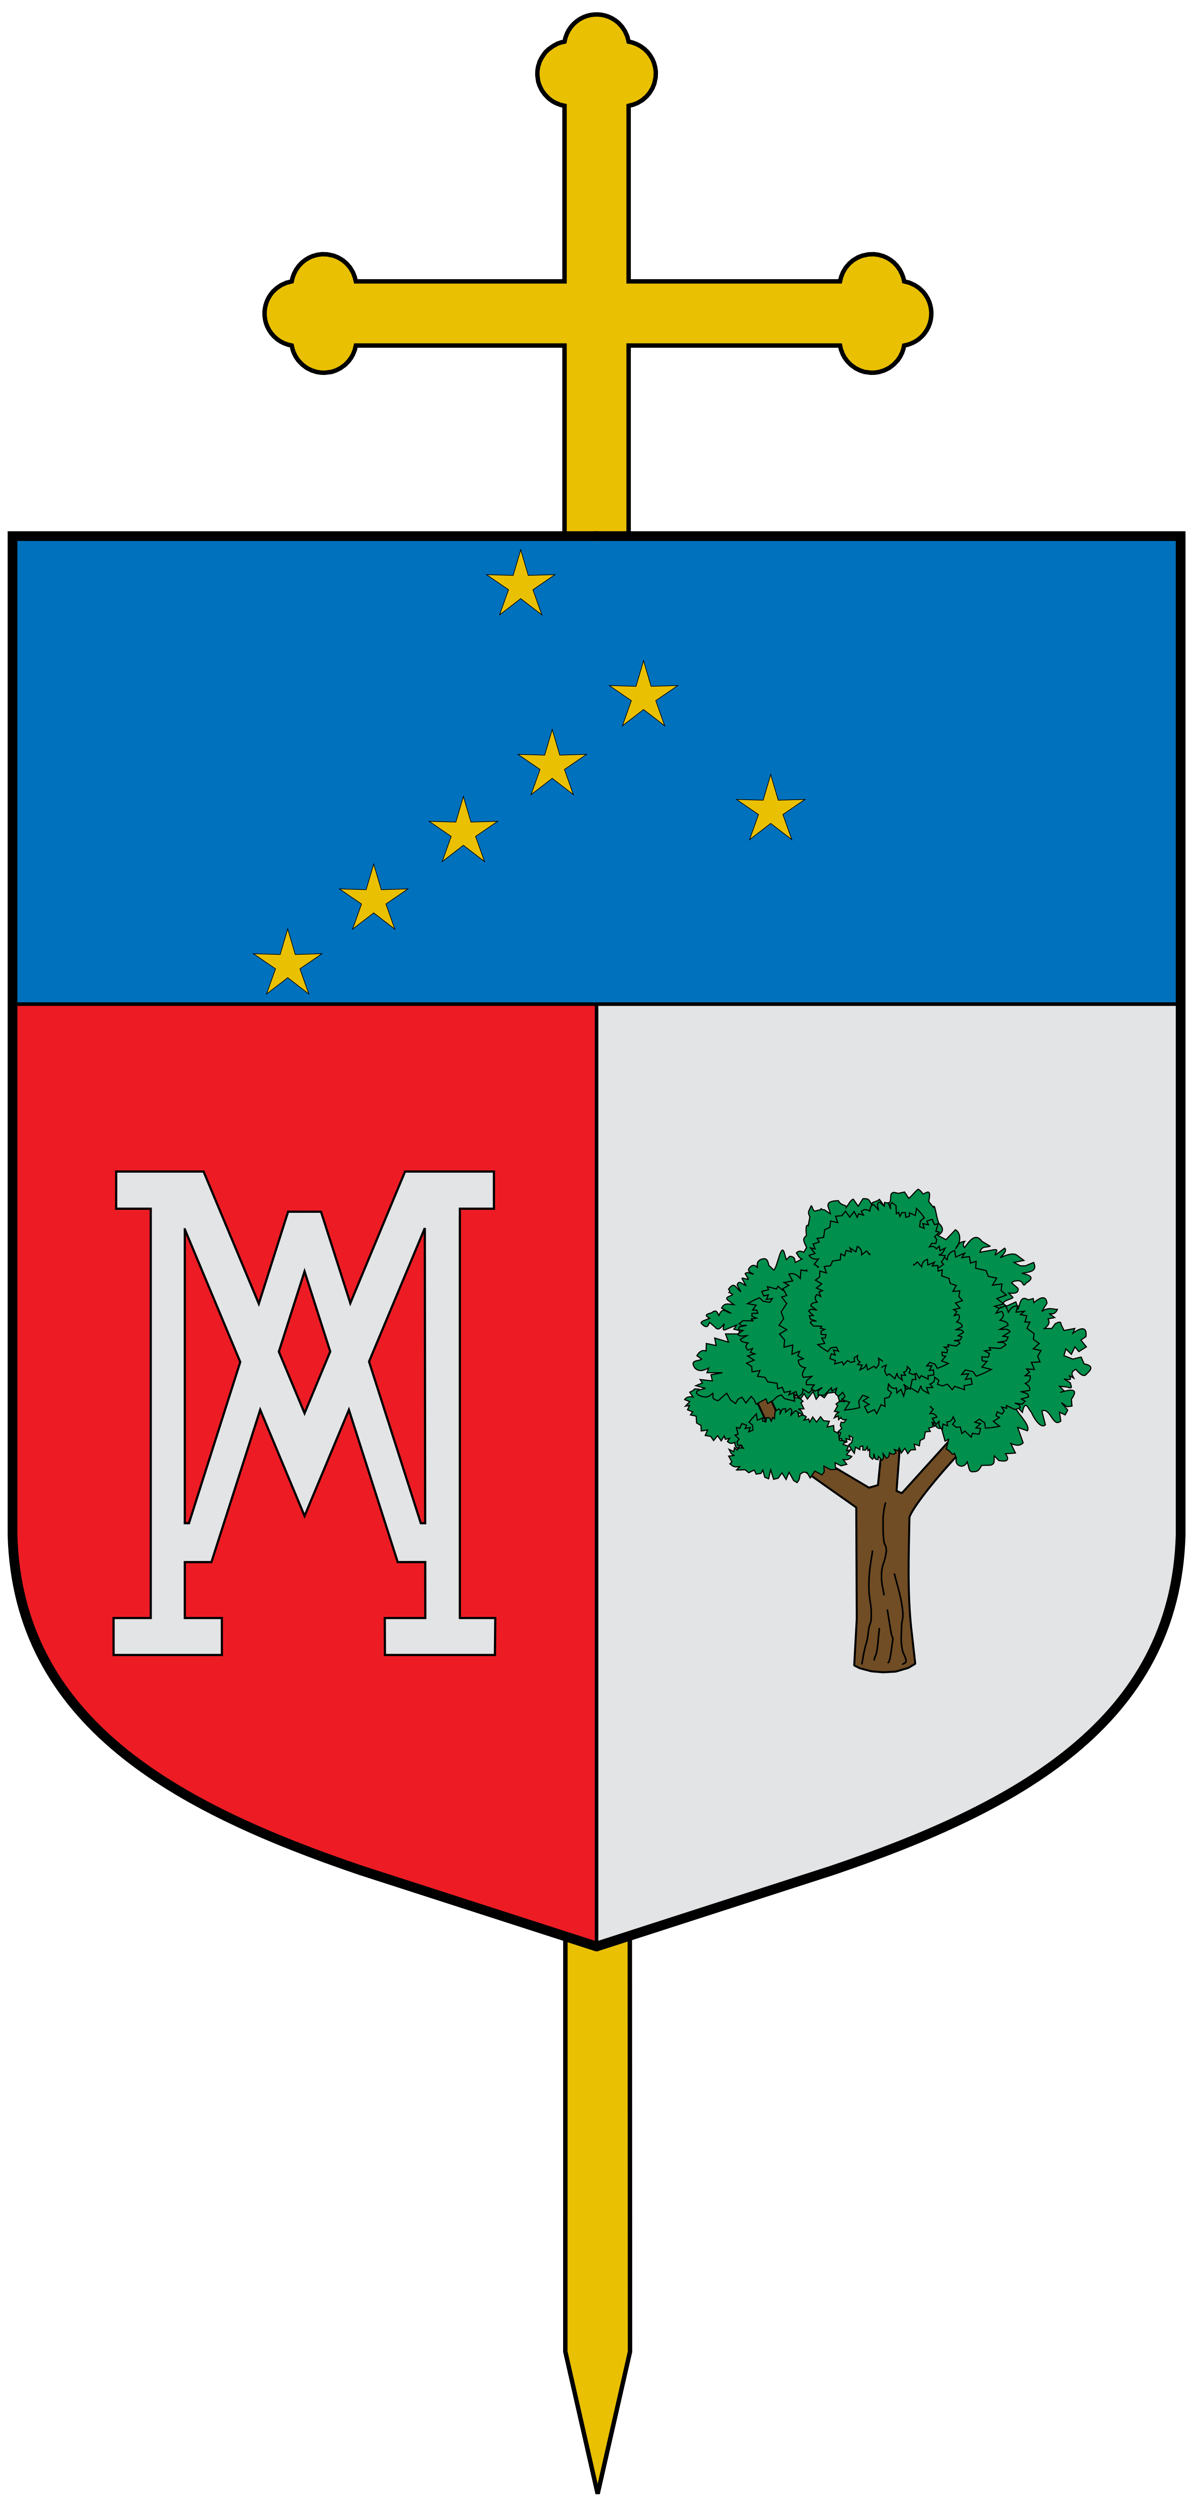 <?xml version="1.0" encoding="UTF-8" standalone="no"?>
<!-- Creator: CorelDRAW -->
<svg
   xmlns:dc="http://purl.org/dc/elements/1.1/"
   xmlns:cc="http://web.resource.org/cc/"
   xmlns:rdf="http://www.w3.org/1999/02/22-rdf-syntax-ns#"
   xmlns:svg="http://www.w3.org/2000/svg"
   xmlns="http://www.w3.org/2000/svg"
   xmlns:sodipodi="http://sodipodi.sourceforge.net/DTD/sodipodi-0.dtd"
   xmlns:inkscape="http://www.inkscape.org/namespaces/inkscape"
   xml:space="preserve"
   width="134.5mm"
   height="281.9mm"
   style="shape-rendering:geometricPrecision; text-rendering:geometricPrecision; image-rendering:optimizeQuality; fill-rule:evenodd; clip-rule:evenodd"
   viewBox="0 0 134.5 281.9"
   sodipodi:version="0.32"
   inkscape:version="0.45.1"
   sodipodi:docname="Escudo del Vicariato Apostolico de Mitu.svg"
   inkscape:output_extension="org.inkscape.output.svg.inkscape"
   version="1.0"
   id="svg2"
   sodipodi:docbase="C:\Documents and Settings\Administrador\Mis documentos\Mis imágenes"><sodipodi:namedview
   inkscape:window-height="721"
   inkscape:window-width="1024"
   inkscape:pageshadow="2"
   inkscape:pageopacity="0.0"
   guidetolerance="10.0"
   gridtolerance="10.0"
   objecttolerance="10.0"
   borderopacity="1.0"
   bordercolor="#666666"
   pagecolor="#ffffff"
   id="namedview75"
   inkscape:zoom="0.37843206"
   inkscape:cx="238.2874"
   inkscape:cy="499.42914"
   inkscape:window-x="-4"
   inkscape:window-y="-4"
   inkscape:current-layer="svg2" />
 <defs
   id="defs4">
  <style
   type="text/css"
   id="style6">
   
    .str8 {stroke:black;stroke-width:0.076}
    .str4 {stroke:black;stroke-width:0.13}
    .str6 {stroke:black;stroke-width:0.18}
    .str5 {stroke:black;stroke-width:0.226;stroke-linejoin:bevel}
    .str7 {stroke:black;stroke-width:0.25}
    .str2 {stroke:black;stroke-width:0.4}
    .str1 {stroke:black;stroke-width:0.5}
    .str0 {stroke:black;stroke-width:0.5;stroke-linecap:round;stroke-linejoin:bevel}
    .str3 {stroke:black;stroke-width:1.1;stroke-linecap:round}
    .fil5 {fill:none}
    .fil2 {fill:#0071BC}
    .fil6 {fill:#008F4C}
    .fil7 {fill:#704D25}
    .fil3 {fill:#E3E4E5}
    .fil1 {fill:#EAC102}
    .fil4 {fill:#ED1C24}
    .fil0 {fill:#EAC102;fill-rule:nonzero}
   
  </style>
 </defs>
 <g
   id="cruz">
  <g
   id="_38671864">
   <polygon
   id="rect12744"
   class="fil0 str0"
   points="63.811,107.981 63.788,265.175 67.436,281.209 71.089,265.177 71.014,107.982 " />
   <polygon
   id="_38672992"
   class="fil1 str1"
   points="63.698,31.73 63.698,11.93 63.23,11.821 62.688,11.607 62.315,11.399 61.92,11.104 61.465,10.632 61.148,10.194 60.894,9.688 60.727,9.193 60.628,8.431 60.645,7.961 60.718,7.51 60.892,6.951 61.075,6.581 61.364,6.133 61.559,5.876 61.89,5.563 62.39,5.203 62.891,4.926 63.301,4.783 63.698,4.696 63.792,4.279 63.968,3.802 64.154,3.436 64.427,3.031 64.742,2.681 65.064,2.401 65.45,2.138 65.844,1.934 66.228,1.791 66.591,1.7 67.037,1.638 67.482,1.631 67.849,1.667 68.264,1.753 68.649,1.879 69.012,2.044 69.397,2.278 69.755,2.552 70.153,2.976 70.499,3.483 70.776,4.086 70.931,4.696 71.34,4.787 71.775,4.946 72.239,5.182 72.697,5.511 73.081,5.883 73.367,6.255 73.601,6.647 73.789,7.079 73.928,7.586 73.999,8.098 73.975,8.742 73.827,9.429 73.622,9.938 73.309,10.456 72.948,10.884 72.475,11.29 71.941,11.608 71.41,11.814 70.931,11.93 70.931,31.73 94.786,31.73 94.902,31.252 95.108,30.721 95.425,30.187 95.832,29.714 96.259,29.352 96.778,29.04 97.287,28.835 97.974,28.687 98.618,28.663 99.129,28.734 99.636,28.873 100.068,29.061 100.461,29.295 100.833,29.581 101.205,29.965 101.534,30.423 101.77,30.887 101.929,31.322 102.019,31.73 102.63,31.886 103.232,32.162 103.739,32.509 104.163,32.907 104.438,33.265 104.672,33.65 104.837,34.013 104.963,34.398 105.049,34.813 105.085,35.18 105.078,35.625 105.017,36.071 104.925,36.434 104.782,36.817 104.578,37.212 104.315,37.598 104.035,37.92 103.685,38.234 103.28,38.507 102.914,38.694 102.437,38.869 102.019,38.964 101.933,39.361 101.79,39.771 101.576,40.202 101.296,40.621 100.84,41.103 100.326,41.492 99.764,41.77 99.206,41.944 98.754,42.017 98.285,42.034 97.523,41.935 97.027,41.767 96.522,41.514 96.011,41.144 95.612,40.742 95.317,40.347 95.109,39.974 94.895,39.431 94.786,38.964 70.931,38.964 70.931,86.016 63.698,86.016 63.698,38.964 40.151,38.964 40.042,39.431 39.828,39.974 39.62,40.347 39.325,40.742 38.926,41.144 38.415,41.514 37.91,41.767 37.414,41.935 36.652,42.034 36.183,42.017 35.731,41.944 35.172,41.77 34.611,41.492 34.098,41.103 33.641,40.621 33.361,40.202 33.147,39.771 33.004,39.361 32.917,38.964 32.5,38.869 32.023,38.694 31.657,38.507 31.252,38.234 30.902,37.92 30.622,37.598 30.359,37.212 30.155,36.817 30.012,36.434 29.921,36.071 29.859,35.625 29.852,35.18 29.888,34.813 29.974,34.398 30.1,34.013 30.265,33.65 30.499,33.265 30.773,32.907 31.197,32.509 31.705,32.162 32.307,31.886 32.917,31.73 33.008,31.322 33.167,30.887 33.403,30.423 33.732,29.965 34.104,29.581 34.477,29.295 34.869,29.061 35.3,28.873 35.807,28.734 36.319,28.663 36.963,28.687 37.65,28.835 38.159,29.04 38.678,29.352 39.105,29.714 39.511,30.187 39.829,30.721 40.035,31.252 40.151,31.73 " />
  </g>
 </g>
 <g
   id="fondo">
  <path
   class="fil2"
   d="M133.217 113.23l0 -52.777 -131.804 0c0,0 -0.059,24.98 -0.097,52.777l131.901 0z"
   id="path15" />
  <path
   class="fil3"
   d="M133.217 173.129l0 -59.899 -65.902 0 0 106.263 26.627 -8.591c20.873,-7.092 38.664,-16.708 39.275,-37.773z"
   id="path17" />
  <path
   class="fil4"
   d="M67.315 219.493l0 -106.263 -65.902 0 0 59.899c0.611,21.065 18.402,30.681 39.275,37.773l26.627 8.591z"
   id="path19" />
 </g>
 <g
   id="Contorno">
  <sodipodi:namedview
   id="base"
   pagecolor="#ffffff"
   bordercolor="#666666"
   borderopacity="1.0"
   inkscape:pageopacity="0.0"
   inkscape:pageshadow="2"
   inkscape:zoom="0.5551259"
   inkscape:cx="274.98434"
   inkscape:cy="993.46834"
   inkscape:document-units="px"
   inkscape:current-layer="g4388"
   showgrid="false"
   showguides="true"
   inkscape:guide-bbox="true"
   inkscape:window-width="1264"
   inkscape:window-height="750"
   inkscape:window-x="0"
   inkscape:window-y="14">
   <sodipodi:guide
   orientation="1,0"
   position="-2493.679,-189.995"
   id="guide8472" />
  </sodipodi:namedview>
  <g
   id="layer4"
   inkscape:groupmode="layer"
   inkscape:label="Borde 3 px">
  </g>
  <line
   class="fil5 str2"
   x1="1.315"
   y1="113.23"
   x2="133.217"
   y2="113.23"
   id="line26" />
  <line
   class="fil5 str2"
   x1="67.315"
   y1="219.493"
   x2="67.315"
   y2="113.23"
   id="line28" />
  <g
   id="_39957400">
   <path
   id="_38571368"
   class="fil5 str3"
   d="M67.315 219.493l26.627 -8.591c20.873,-7.092 38.664,-16.708 39.275,-37.773l0 -112.676 -65.902 0" />
   <path
   id="_38830760"
   class="fil5 str3"
   d="M67.315 219.493l-26.627 -8.591c-20.873,-7.092 -38.664,-16.708 -39.275,-37.773l0 -112.676 65.902 0" />
  </g>
 </g>
 <g
   id="elementos">
  <g
   id="g10097">
   <g
   id="g10099">
   </g>
  </g>
  <g
   id="g10097_0">
   <g
   id="g10099_1">
   </g>
  </g>
  <g
   id="_61688720">
   <path
   id="path45064"
   class="fil6 str4"
   d="M78.348 156.615l-0.09 0.154 -0.43 0.222 0.374 0.549c-0.425,-0.093 -0.75,-0.01 -0.953,0.283l0.578 0.229 -0.485 0.515 0.456 -0.075 -0.22 0.485 0.58 0.232 -0.251 0.34 0.642 0.146 0.054 0.769 0.49 0.279 0.027 0.621 0.715 -0.106 -0.259 0.613 0.618 0.105 0.323 0.468 0.461 -0.556 0.398 0.591 0.348 -0.551 0.106 0.37 0.496 -0.1 -0.249 0.344c0.244,0.261 0.528,0.272 0.838,0.099 0.011,0.313 0.047,0.601 0.334,0.673l0.508 -0.473c-0.037,0.258 -0.286,0.524 0.051,0.77l0.513 -0.373 -0.007 0.375 0.37 -0.031 0.283 -0.571 -0.093 0.42 0.186 0.222 0.406 -0.264 0.1 -0.795 0.203 0.159 0.158 -0.4 0.171 0.39 0.348 0.03 0.071 -0.458 0.357 0.133 -0.031 0.334 0.605 -0.205 0.071 0.706 0.506 -0.477 0.337 -0.385 -0.367 -0.343 -0.041 -0.56 0.475 -0.143 -0.179 0.464 0.566 -0.078 -0.182 0.358 0.511 0.214 0.265 -0.509 0.357 0.133 -0.164 -0.765 0.347 -0.072 -0.433 -0.465 0.228 -0.279 -0.058 -0.395 -0.396 -0.005 -0.212 -0.369c0.271,0.093 0.522,0.109 0.697,-0.146l0.272 0.28 0.093 -0.42 0.494 0.277c-0.132,-0.252 -0.103,-0.541 -0.574,-0.71l0.653 -0.02 -0.332 -0.678 0.234 -0.175 -0.227 -0.2c-0.228,-0.238 -0.546,-0.186 -0.842,-0.2l0.358 -0.346c-0.002,-0.001 -0.004,-0.001 -0.005,-0.002m-11.556 -0.65l0.578 0.04 -0.578 -0.04z"
   sodipodi:nodetypes="cccccccccccccccccccccccccccccccccccccccccccccccccccccccccccccccccccccccccccc" />
   <path
   id="path29588"
   class="fil7 str5"
   d="M102.918 184.456c-0.566,-4.481 -0.382,-8.927 -0.3,-13.377 0.718,-1.956 6.611,-8.537 7.763,-9.208l-1.208 -1.684 -7.415 8.194 -0.596 -0.259 0.798 -10.698 -1.793 -0.732 -1.103 10.781 -1.014 0.287 -8.902 -5.269 -2.722 -5.855 -1.631 0.075 3.396 7.343 8.427 5.938 0.056 12.569 -0.288 5.238 0.621 0.317 1.314 0.348 1.309 0.113 1.453 -0.084 1.415 -0.414 0.774 -0.467 -0.355 -3.157z" />
   <path
   id="path4587"
   class="fil6 str4"
   d="M83.716 157.563l-0.441 0.214 -0.271 0.499 -0.573 -0.407 -0.435 -0.768 -0.955 0.844c-0.906,-0.192 -0.478,-0.555 -0.617,-0.844 -0.338,0.351 -0.717,0.642 -1.58,0.23 -0.38,-0.256 -0.517,-0.512 0.767,-0.768l-1.098 -0.307 0.75 -0.307 -0.264 -0.384 1.382 0.153 -0.16 -0.691 1.302 -0.23 -1.757 0 0.204 -0.537c-0.533,0.271 -1.065,0.492 -1.571,0 -0.626,-0.961 0.427,-0.729 0.775,-0.998l-0.541 -0.384c0.267,-0.475 0.604,-0.684 1.036,-0.537l0.03 -0.844 1.101 0.23 -0.155 -0.844 1.556 0.46 -0.337 -0.921 1.479 0 0.106 -0.384 -0.642 -0.153 0.294 -0.46 -1.126 0.46c-0.584,0.314 -0.316,-0.258 -0.255,-0.614 -0.356,0.473 -0.708,0.83 -1.03,0.384l-0.628 -0.537c-0.132,0.287 -0.2,0.688 -0.688,0.345 -0.11,-0.162 -0.542,-0.275 0.019,-0.537l0.686 -0.268c-0.358,-0.205 -0.725,-0.409 0.207,-0.614 0.576,-0.482 0.65,0.007 0.822,0.307 0.472,-1.144 0.873,-0.283 1.305,-0.307l-0.998 -0.537c0.35,-0.699 0.902,-0.41 1.401,-0.384l-0.631 -0.46c-0.545,-0.413 0.277,-0.473 0.487,-0.691l-0.375 -0.226c-0.268,-0.014 0.287,0.126 -0.093,-0.37 0.651,-0.902 0.788,-0.198 1.389,0.297l-0.415 -0.777c0.183,-0.59 0.548,-0.111 0.962,0.045l-0.364 -0.676c-0.233,-0.335 0.421,0.056 0.665,-0.027l-0.362 -0.626c0.318,-0.273 0.645,0.075 0.954,0.061 -0.573,-0.246 -0.683,-0.399 -0.481,-0.698 0.322,-0.385 0.654,-0.38 0.948,0.004 0,0 -0.335,-0.784 0.502,-1.008 0.594,-0.159 0.655,0.323 0.75,0.718l0.571 0.536c0.415,-0.411 0.794,-3.063 1.157,-2.014l0.247 0.844 0.383 -0.384c0.644,0.032 0.548,0.4 0.623,0.691l0.753 -0.384c-0.344,-0.121 -0.444,-0.437 -0.622,-0.691 0.288,-0.314 0.561,-0.191 0.835,-0.077l0.317 -0.549c-0.555,-1.045 -0.278,-1.04 -0.02,-1.351 0,-0 -0.18,-1.411 0.196,-1.093l0.191 -0.981c-0.236,-0.576 -0.203,-0.489 0.102,-1.164 0.125,-0.39 0.18,0.507 0.483,0.488l0.587 -0.137c0.206,-0.307 -0.016,0.013 0.482,0.008l0.66 0.447c-0.06,-0.629 -0.964,-1.444 0.901,-1.487 0.271,0.601 0.957,0.44 0.891,0.752 0.205,-0.224 0.484,-0.858 0.797,-0.914l0.546 0.788 0.539 -0.84c0.884,-0.067 0.681,0.35 1.046,0.701 -0.151,-0.435 0.27,-0.197 0.814,-0.632l0.478 0.653 0.661 -0.313c0.196,-0.144 0.087,-0.789 0.186,-0.937 0.218,-0.326 0.524,-0.115 0.816,-0.081l0.692 -0.153 0.478 0.721c0.591,-0.51 0.429,-0.497 1.06,-1.037 0.335,0.153 0.518,0.585 0.595,0.541 0.563,-0.314 0.859,-0.459 0.597,0.85l0.527 0.657c0.179,-0.708 0.398,1.816 0.729,1.903 0.436,0.476 0.396,0.898 -0.211,1.265l0.902 0.473 1.064 -1.119c0.602,0.334 0.702,1.367 0.009,2.156 0.229,-0.349 0.333,-0.77 1.047,-0.844 -0.247,0.328 -0.177,0.526 -0.025,0.691 0.497,-0.623 1.181,-1.767 1.966,-0.691l0.905 0.537c-0.383,0.211 -0.907,-0.109 -1.134,0.691l1.302 -0.231c1.141,-0.254 0.297,0.357 0.443,0.537l1.044 -0.768c0.265,0.269 -0.072,0.663 -0.5,1.075 1.067,-0.494 1.658,-0.512 1.95,-0.23l0.72 0.537 -1.117 0.23 0.726 0.384 0.555 -0 0.938 -0.384c0.48,1.047 -0.513,1.08 -1.338,1.228 1.108,0.219 1.411,0.556 0.516,1.075 -0.607,0.787 -0.035,-0.596 -1.474,-0.153l-0.19 0.153 0.718 0.614c0.105,0.6 -0.45,0.583 -1.036,0.537l0.446 0.46c0.222,0.212 -1.852,0.442 -0.682,0.998l1.033 -0.46 0.25 0.768c0.248,-0.555 0.264,-1.575 1.145,-0.998l0.56 -0.153 0.076 0.46c1.048,-0.88 1.412,-0.58 1.477,0.077l-0.587 0.921c0.736,-0.514 1.208,-0.247 1.765,-0.231 -0.17,0.408 -0.46,0.602 -0.941,0.46l0.631 0.46 -0.745 0.153c0.271,0.444 0.008,0.775 -0.408,1.075l0.832 0 0.389 -0.537c0.841,-0.448 0.562,0.088 0.731,0.23l0.258 0.537 1.21 -0.23 -0.204 0.537c0.805,-0.62 1.635,-0.84 1.466,0.384l-0.568 0.384 0.62 0.768 -0.851 0.537 -0.443 -0.537 -0.4 0.844 -0.625 -0.614 -0.212 0.768 1.003 0.384 0.932 -0.231 0.342 0.768c0.774,0.153 1.066,0.456 0.332,1.075 -0.333,0.528 -0.799,0.082 -1.278,-0.46 -0.65,0.333 -0.402,0.666 -0.22,0.998l-0.544 -0.307c0.449,0.636 -0.079,0.495 -0.568,0.384l0.723 0.46c-0.006,0.235 0.441,0.773 -0.386,0.46l-0.829 -0.076 0.535 0.537 -0.468 0.153c1.104,-0.346 2.199,-0.543 1.267,0.768l0.065 0.768 -0.557 0.077 -0.631 -0.46 0.709 0.844 -0.296 0.537 -0.636 -0.307 0.149 0.998c-0.921,0.808 -1.111,-1.515 -2.127,-1.156 0.028,0.278 0.227,0.925 0.386,1.584 -0.399,0.414 -1.078,-0.308 -1.594,-1.428 -0.34,-0.357 -0.688,-1.545 -0.999,0.021l-0.596 -0.6c-0.683,0.093 1.622,1.927 1.162,2.68l-1.095 -0.38 0.614 1.735c-0.365,0.397 -0.862,0.296 -1.389,0.077l0.516 1.075 -1.113 0.077c0.517,0.763 0.136,0.937 -0.767,0.768l-0.507 -0.535c-0.07,0.41 0.158,0.903 -0.394,1.058l-1.029 0.027c-0.246,0.484 -0.493,0.756 -0.85,0.697 -0.638,0.173 -0.542,-0.485 -0.78,-1.087 -0.401,0.883 -1.502,0.415 -1.221,-0.448l-0.221 -0.516c-0.238,0.36 -0.44,-0.349 -0.918,-0.471l0.263 -1.112 -0.402 0.198 -0.422 -1.517c-0.194,0.36 -1.235,-0.356 -0.42,-1.099l-0.792 0.668 -0.178 -0.917c-1.191,0.793 -0.959,1.316 -1.505,0.156 -0.752,0.72 -1.226,0.292 -1.219,-0.169l-1.081 0.615 -0.449 -0.687 -0.458 0.557 -0.337 -0.539 -0.917 0.505c-0.68,-0.109 -0.176,-0.478 -0.145,-0.785l-1.022 0.919 -0.282 -1.094 -0.462 0.089 -0.455 0.259 -0.155 -0.145 0.165 -1.117 -0.714 0.85 -0.068 -1.089 -0.651 0.497 0.076 -0.723 -0.41 0.331 -0.308 -1.104 -1.049 0.134 -0.373 0.524 -0.5 -0.359 -0.411 0.523 -0.34 -0.864 -0.652 0.833 -0.365 -0.605 -0.386 0.577 -0.807 -0.573 0.116 0.841 -1.138 -0.283 -0.354 -0.418 -0.485 0.184 -0.417 0.415 -0.653 0.37 -0.179 -0.526 -1.117 0.6 -0.232 -0.518 -0.326 -0.356 -0.595 0.744 -0.444 -0.654z" />
   <path
   id="path4201"
   class="fil7 str6"
   d="M100.908 177.428c0.225,0.956 0.694,2.302 0.899,3.823 0.205,1.521 -0.067,1.161 -0.081,2.262 -0.014,1.102 -0.094,1.25 0.026,2.144 0.12,0.895 0.305,0.867 0.455,1.435 0.151,0.568 -0.385,0.432 -0.348,0.641m-0.951 -10.306l0 0 0 0z"
   sodipodi:nodetypes="csssss" />
   <path
   id="path4203"
   class="fil7 str6"
   d="M100.119 181.482c0.106,0.65 0.272,1.73 0.423,2.602 0.152,0.872 0.259,0.388 0.184,0.885 -0.074,0.498 -0.16,1.345 -0.298,1.99 -0.138,0.645 -0.19,0.442 -0.254,0.589m-0.056 -6.066l0 0 0 0z"
   sodipodi:nodetypes="cssss" />
   <path
   id="path4209"
   class="fil7 str6"
   d="M98.455 174.84c-0.103,0.922 -0.378,1.901 -0.414,3.687 -0.035,1.786 0.275,2.177 0.273,3.458 -0.003,1.28 -0.17,0.951 -0.283,1.664 -0.114,0.713 -0.046,0.565 -0.172,1.189 -0.126,0.624 -0.178,0.593 -0.332,1.306 -0.153,0.713 -0.211,1.159 -0.282,1.545m1.211 -12.85l0 0 0 0z"
   sodipodi:nodetypes="cssssss" />
   <path
   id="path4211"
   class="fil7 str6"
   d="M98.64 187.247c-0,-0.479 0.193,-0.333 0.33,-1.247 0.137,-0.914 0.091,-0.849 0.156,-1.455 0.065,-0.606 0.078,-0.728 0.104,-0.97m-0.59 3.673l0 0 0 0z"
   sodipodi:nodetypes="csss" />
   <path
   id="path4219"
   class="fil7 str6"
   d="M99.754 179.896c-0.071,-0.597 -0.326,-1.285 -0.286,-2.386 0.04,-1.101 0.318,-1.277 0.446,-2.019 0.128,-0.743 0.112,-0.505 0.064,-0.952 -0.047,-0.447 -0.169,-0.151 -0.253,-0.837 -0.083,-0.686 -0.078,-1.103 -0.082,-1.907 -0.003,-0.804 -0.004,-0.715 0.069,-1.309 0.073,-0.595 0.224,-1.069 0.224,-1.069m-0.182 10.48l0 0 0 0z"
   sodipodi:nodetypes="cssssssc" />
   <path
   id="path45072"
   class="fil6 str4"
   d="M112.89 147.328l0.009 0.159 0.58 -0.255 0.309 0.737c0.23,-0.469 0.575,-0.722 1.054,-0.712l-0.201 0.71 0.943 -0.105 -0.439 0.383 0.704 0.127 -0.199 0.714 0.568 -0.003 -0.341 0.714 0.8 0.585 -0.078 0.661 0.659 0.457 -0.675 0.608 0.873 0.178 -0.368 0.662 0.261 0.633 -0.969 0.053 0.336 0.789 -0.876 -0.051 0.323 0.358 -0.497 0.403 0.57 0.002c0.095,0.414 -0.114,0.692 -0.546,0.867 0.334,0.228 0.621,0.462 0.477,0.785l-0.916 0.156c0.312,0.144 0.798,0.091 0.804,0.583l-0.809 0.23 0.417 0.253 -0.323 0.332 -0.847 -0.127 0.532 0.202 0.098 0.331 -0.606 0.204 -0.949 -0.456 0.015 0.304 -0.561 -0.127 0.294 0.434 -0.238 0.352 -0.557 -0.249 -0.134 0.433 0.39 0.202 -0.698 0.434 0.717 0.558 -0.918 0.152 -0.684 0.054 -0.089 -0.587 -0.582 -0.428 -0.528 0.354 0.648 0.151 -0.528 0.485 0.535 0.075 -0.165 0.636 -0.764 -0.1 -0.134 0.433 -0.711 -0.687 -0.35 0.28 -0.172 -0.735 -0.483 0.023 -0.388 -0.329 0.303 -0.381 -0.238 -0.458c-0.11,0.322 -0.288,0.573 -0.704,0.563l0.093 0.454 -0.532 -0.202 -0.083 0.663c-0.172,-0.301 -0.513,-0.474 -0.33,-1.039l-0.532 0.608 -0.483 -0.787 -0.374 0.102 -0.042 -0.355c-0.083,-0.382 0.223,-0.649 0.439,-0.941l-0.66 0.101c0,-0.002 0.002,-0.004 0.003,-0.006m8.546 -11.601l0 0 0 0z"
   sodipodi:nodetypes="cccccccccccccccccccccccccccccccccccccccccccccccccccccccccccccccccccccccccccc" />
   <polygon
   id="path45070"
   class="fil6 str4"
   points="91.652,162.377 91.652,162.377 "
   sodipodi:nodetypes="cccccccccccccccccccccccccccccccccccccccccccccccccccccccccccccccccccccccccccc" />
   <path
   id="path45070_2"
   class="fil5 str4"
   d="M91.751 156.816l-0.096 -0.113 -0.385 0.371 -0.689 -0.434c0.051,0.414 -0.122,0.708 -0.563,0.855l-0.211 -0.578 -0.265 0.126 -0.533 0.253 0.187 -0.419 -0.71 0.135 -0.215 -0.581 -0.514 0.185 -0.085 -0.626 -1.05 -0.166 -0.295 -0.503 -0.852 -0.119 0.276 -0.658 -0.892 0.152 -0.033 -0.598 -0.587 -0.374 0.851 -0.351 -0.742 -0.463 0.823 -0.245 -0.491 -0.155 0.228 -0.452 -0.519 0.183c-0.315,-0.269 -0.279,-0.538 0.016,-0.804 -0.429,-0.058 -0.82,-0.134 -0.867,-0.415l0.745 -0.408c-0.363,-0.004 -0.775,0.191 -1.053,-0.163l0.607 -0.427 -0.518 -0.049 0.11 -0.344 0.839 -0.181 -0.596 0.025 -0.272 -0.208 0.437 -0.343 1.114 0.024 -0.182 -0.215 0.58 -0.089 -0.507 -0.219 0.021 -0.332 0.644 0.001 -0.118 -0.356 -0.466 -0.021 0.393 -0.538 -0.96 -0.173 0.75 -0.406 0.591 -0.259 0.406 0.397 0.765 0.123 0.284 -0.426 -0.673 0.099 0.211 -0.521 -0.527 0.118 -0.202 -0.513 0.749 -0.173 -0.118 -0.356 1.026 0.269 0.162 -0.316 0.563 0.477 0.426 -0.173 0.534 0.114 -0.065 0.373 0.47 0.255c-0.079,-0.269 -0.056,-0.508 0.328,-0.634l-0.336 -0.298 0.596 -0.025 -0.292 -0.506c0.323,0.162 0.728,0.178 0.875,0.646l0.147 -0.612 0.875 0.414 0.284 -0.194 0.235 0.243c0.287,0.25 0.157,0.541 0.122,0.823l0.543 -0.285c0.001,0.002 0,0.003 0.001,0.005"
   sodipodi:nodetypes="cccccccccccccccccccccccccccccccccccccccccccccccccccccccccccccccccccccccccccc" />
   <path
   id="path45072_3"
   class="fil6 str4"
   d="M105.554 141.77l0.086 0.146 0.532 -0.445 0.699 0.58c0.037,-0.52 0.305,-0.879 0.85,-1.04l0.111 0.735 1.012 -0.433 -0.313 0.514 0.854 -0.132 0.116 0.738 0.639 -0.205 -0.045 0.788 1.179 0.262 0.226 0.646 0.96 0.193 -0.472 0.808 1.069 -0.144 -0.1 0.75 0.594 0.499 -1.067 0.395 0.754 0.618 -1.011 0.263 0.534 0.22 -0.368 0.553 0.643 -0.202c0.303,0.353 0.2,0.688 -0.203,1.005 0.484,0.095 0.92,0.211 0.91,0.565l-0.958 0.471c0.419,0.024 0.943,-0.199 1.183,0.259l-0.802 0.503 0.59 0.089 -0.206 0.425 -1.014 0.182 0.696 -0 0.267 0.274 -0.586 0.406 -1.286 -0.089 0.162 0.279 -0.693 0.081 0.537 0.301 -0.101 0.414 -0.746 -0.035 0.055 0.452 0.535 0.05 -0.58 0.653 1.073 0.266 -0.962 0.468 -0.745 0.294 -0.379 -0.517 -0.859 -0.194 -0.427 0.518 0.802 -0.089 -0.364 0.642 0.638 -0.12 0.116 0.653 -0.909 0.178 0.055 0.452 -1.127 -0.39 -0.261 0.387 -0.542 -0.626 -0.534 0.194 -0.593 -0.17 0.161 -0.464 -0.486 -0.344c0.029,0.341 -0.052,0.638 -0.526,0.777l0.321 0.391 -0.696 0 0.222 0.649c-0.337,-0.22 -0.803,-0.261 -0.865,-0.855l-0.311 0.758 -0.919 -0.564 -0.373 0.228 -0.216 -0.317c-0.276,-0.328 -0.057,-0.686 0.048,-1.036l-0.695 0.329c-0.001,-0.002 0,-0.004 -0,-0.007m4.117 -13.887l0 0 0 0z"
   sodipodi:nodetypes="cccccccccccccccccccccccccccccccccccccccccccccccccccccccccccccccccccccccccccc" />
   <polygon
   id="path45059"
   class="fil6 str4"
   points="114.887,166.673 114.887,166.673 "
   sodipodi:nodetypes="cccccccccccccccccccccccccccccccccccccccccccccccccccccccccccccccccccccccccccc" />
   <path
   id="path45064_4"
   class="fil6 str4"
   d="M105.07 158.565l-0.099 0.069 0.341 0.271 -0.377 0.493c0.371,-0.038 0.638,0.083 0.779,0.395l-0.516 0.153 0.356 0.565 -0.38 -0.13 0.135 0.504 -0.518 0.156 0.176 0.365 -0.561 0.064 -0.129 0.747 -0.447 0.213 -0.091 0.606 -0.596 -0.193 0.153 0.633 -0.537 0.027 -0.325 0.419 -0.331 -0.603 -0.402 0.53 -0.236 -0.584 -0.13 0.35 -0.41 -0.159 0.174 0.368c-0.236,0.226 -0.478,0.202 -0.723,-0.006 -0.044,0.306 -0.105,0.584 -0.356,0.619l-0.381 -0.527c0.003,0.258 0.186,0.55 -0.127,0.75l-0.395 -0.429 -0.035 0.369 -0.312 -0.076 -0.178 -0.596 0.034 0.423 -0.182 0.195 -0.316 -0.309 0.001 -0.792 -0.19 0.131 -0.091 -0.412 -0.188 0.362 -0.299 -0.013 -0.011 -0.458 -0.318 0.086 -0.01 0.331 -0.491 -0.276 -0.137 0.684 -0.379 -0.53 -0.244 -0.419 0.349 -0.291 0.096 -0.545 -0.388 -0.199 0.102 0.477 -0.473 -0.147 0.116 0.374 -0.458 0.147 -0.17 -0.532 -0.318 0.086 0.222 -0.731 -0.287 -0.114 0.418 -0.403 -0.163 -0.302 0.092 -0.381 0.337 0.043 0.22 -0.336c-0.24,0.058 -0.455,0.043 -0.576,-0.229l-0.262 0.241 -0.034 -0.423 -0.45 0.211c0.14,-0.23 0.146,-0.519 0.564,-0.626l-0.553 -0.101 0.356 -0.624 -0.18 -0.201 0.214 -0.169c0.219,-0.206 0.484,-0.115 0.737,-0.092l-0.267 -0.384c0.002,-0.001 0.003,-0 0.005,-0.001m10.05 0.882l0 0 0 0z"
   sodipodi:nodetypes="cccccccccccccccccccccccccccccccccccccccccccccccccccccccccccccccccccccccccccc" />
   <path
   id="path45066"
   class="fil6 str4"
   d="M91.002 143.132l0.041 0.191 -0.663 -0.115 -0.082 0.968c-0.378,-0.479 -0.804,-0.666 -1.284,-0.501l0.424 0.771 -0.982 0.178 0.562 0.31 -0.67 0.374 0.423 0.777 -0.573 0.178 0.566 0.731 -0.623 0.944 0.285 0.753 -0.522 0.749 0.87 0.5 -0.824 0.489 0.577 0.662 -0.065 0.828 0.993 -0.247 -0.092 1.036 0.866 -0.34 -0.213 0.525 0.626 0.316 -0.574 0.184c0.034,0.518 0.331,0.778 0.821,0.846 -0.265,0.375 -0.482,0.743 -0.235,1.077l0.971 -0.109c-0.269,0.269 -0.776,0.362 -0.628,0.943l0.887 0.012 -0.341 0.432 0.429 0.287 0.813 -0.42 -0.473 0.409 0.004 0.421 0.674 0.046 0.814 -0.84 0.079 0.363 0.526 -0.328 -0.161 0.605 0.35 0.339 0.483 -0.472 0.27 0.467 -0.33 0.363 0.838 0.287 -0.548 0.886 0.972 -0.115 0.706 -0.155 -0.094 -0.72 0.452 -0.69 0.642 0.248 -0.606 0.386 0.683 0.403 -0.515 0.259 0.365 0.696 0.739 -0.362 0.27 0.467 0.501 -1.036 0.44 0.218 -0.057 -0.92 0.494 -0.127 0.288 -0.512 -0.424 -0.352 0.097 -0.616c0.211,0.344 0.469,0.583 0.885,0.438l0.047 0.564 0.473 -0.409 0.29 0.754c0.08,-0.409 0.368,-0.722 0.008,-1.329l0.726 0.546 0.241 -1.082 0.409 0 -0.068 -0.432c-0.035,-0.477 -0.427,-0.693 -0.736,-0.968l0.696 -0.092c-0.001,-0.003 -0.003,-0.004 -0.004,-0.007m-12.229 -10.93l0 0 0 0z"
   sodipodi:nodetypes="cccccccccccccccccccccccccccccccccccccccccccccccccccccccccccccccccccccccccccc" />
   <path
   id="path45068"
   class="fil6 str4"
   d="M92.214 142.943l0.128 -0.086 -0.468 -0.293 0.472 -0.593c-0.49,0.067 -0.852,-0.057 -1.057,-0.41l0.676 -0.209 -0.505 -0.632 0.512 0.128 -0.208 -0.575 0.678 -0.213 -0.255 -0.411 0.742 -0.109 0.128 -0.873 0.581 -0.274 0.085 -0.707 0.803 0.187 -0.24 -0.724 0.711 -0.064 0.407 -0.505 0.475 0.677 0.503 -0.638 0.346 0.661 0.152 -0.413 0.554 0.159 -0.252 -0.415c0.3,-0.276 0.623,-0.263 0.959,-0.037 0.04,-0.356 0.106,-0.682 0.437,-0.738l0.536 0.587c-0.019,-0.298 -0.279,-0.625 0.124,-0.875l0.55 0.473 0.024 -0.429 0.418 0.069 0.271 0.678 -0.069 -0.488 0.23 -0.236 0.438 0.338 0.045 0.917 0.244 -0.163 0.145 0.471 0.228 -0.43 0.397 -0.003 0.041 0.529 0.417 -0.119 -0.006 -0.384 0.668 0.29 0.142 -0.8 0.533 0.591 0.348 0.47 -0.446 0.358 -0.096 0.636 0.527 0.207 -0.163 -0.546 0.636 0.141 -0.175 -0.426 0.599 -0.198 0.257 0.605 0.417 -0.119 -0.252 0.86 0.387 0.114 -0.532 0.492 0.234 0.339 -0.1 0.446 -0.45 -0.03 -0.273 0.402c0.315,-0.081 0.602,-0.077 0.778,0.23l0.334 -0.295 0.069 0.488 0.585 -0.271c-0.172,0.275 -0.164,0.609 -0.713,0.759l0.74 0.083 -0.436 0.745 0.25 0.221 -0.275 0.208c-0.279,0.252 -0.635,0.162 -0.973,0.151l0.377 0.429c-0.002,0.001 -0.004,0.001 -0.006,0.001m-13.389 -0.409l0 0 0 0z"
   sodipodi:nodetypes="cccccccccccccccccccccccccccccccccccccccccccccccccccccccccccccccccccccccccccc" />
   <path
   id="path45074"
   class="fil6 str4"
   d="M103.063 142.527l0.055 0.13 0.401 -0.348 0.474 0.539c0.05,-0.443 0.258,-0.734 0.655,-0.839l0.046 0.636 0.745 -0.309 -0.247 0.421 0.617 -0.061 0.049 0.639 0.467 -0.136 -0.068 0.672 0.832 0.297 0.133 0.567 0.679 0.224 -0.374 0.663 0.772 -0.058 -0.105 0.636 0.403 0.464 -0.782 0.273 0.512 0.575 -0.736 0.164 0.372 0.221 -0.289 0.452 0.47 -0.133c0.201,0.321 0.112,0.601 -0.191,0.848 0.343,0.111 0.649,0.237 0.626,0.539l-0.707 0.345c0.299,0.046 0.684,-0.113 0.836,0.294l-0.597 0.381 0.418 0.112 -0.167 0.351 -0.735 0.094 0.499 0.043 0.179 0.251 -0.438 0.312 -0.917 -0.155 0.103 0.248 -0.5 0.027 0.371 0.291 -0.091 0.348 -0.533 -0.076 0.019 0.391 0.381 0.076 -0.445 0.524 0.757 0.294 -0.71 0.342 -0.547 0.206 -0.248 -0.466 -0.606 -0.218 -0.329 0.418 0.579 -0.027 -0.29 0.527 0.463 -0.064 0.054 0.566 -0.659 0.097 0.019 0.391 -0.79 -0.403 -0.204 0.315 -0.36 -0.57 -0.391 0.133 -0.417 -0.182 0.136 -0.388 -0.333 -0.324c0.005,0.293 -0.066,0.543 -0.412,0.633l0.212 0.354 -0.499 -0.042 0.13 0.569c-0.231,-0.209 -0.563,-0.273 -0.581,-0.785l-0.257 0.63 -0.632 -0.539 -0.278 0.173 -0.141 -0.285c-0.182,-0.297 -0.01,-0.591 0.081,-0.884l-0.513 0.239c-0,-0.002 0.001,-0.004 0,-0.006m3.577 -11.639l0 0 0 0z"
   sodipodi:nodetypes="cccccccccccccccccccccccccccccccccccccccccccccccccccccccccccccccccccccccccccc" />
   <path
   id="path45076"
   class="fil6 str4"
   d="M98.199 141.361l-0.078 0.117 -0.33 -0.419 -0.565 0.438c0.032,-0.445 -0.119,-0.771 -0.49,-0.95l-0.162 0.616 -0.675 -0.447 0.166 0.461 -0.595 -0.178 -0.165 0.618 -0.434 -0.224 -0.056 0.673 -0.872 0.131 -0.234 0.531 -0.708 0.089 0.247 0.724 -0.748 -0.205 -0.013 0.645 -0.481 0.378 0.718 0.418 -0.608 0.467 0.693 0.302 -0.406 0.145 0.201 0.499 -0.437 -0.221c-0.256,0.277 -0.22,0.569 0.033,0.87 -0.357,0.043 -0.681,0.108 -0.714,0.409l0.632 0.475c-0.302,-0.012 -0.651,-0.242 -0.875,0.128l0.517 0.49 -0.431 0.03 0.1 0.377 0.705 0.234 -0.497 -0.054 -0.222 0.212 0.373 0.391 0.929 0.025 -0.147 0.224 0.486 0.123 -0.418 0.214 0.026 0.36 0.537 0.028 -0.09 0.38 -0.388 0.001 0.341 0.6 -0.797 0.143 0.635 0.473 0.5 0.307 0.329 -0.41 0.635 -0.098 0.247 0.474 -0.563 -0.138 0.189 0.574 -0.443 -0.152 -0.156 0.546 0.63 0.222 -0.09 0.38 0.849 -0.244 0.143 0.349 0.458 -0.49 0.36 0.206 0.443 -0.098 -0.063 -0.407 0.386 -0.254c-0.059,0.287 -0.034,0.547 0.289,0.701l-0.273 0.307 0.497 0.054 -0.231 0.534c0.265,-0.161 0.603,-0.159 0.714,-0.659l0.137 0.668 0.72 -0.408 0.241 0.223 0.19 -0.253c0.234,-0.257 0.117,-0.578 0.082,-0.884l0.46 0.334c0.001,-0.002 0,-0.004 0.001,-0.006m-1.386 -12.121l0 0 0 0z"
   sodipodi:nodetypes="cccccccccccccccccccccccccccccccccccccccccccccccccccccccccccccccccccccccccccc" />
   <path
   id="path45064_5"
   class="fil6 str4"
   d="M83.112 165.771l0.969 -0.031 0.401 0.332 0.624 -0.302 0.218 0.459 0.54 -0.079 0.208 -0.376 0.223 0.807 0.432 0.173 0.227 -1.005 0.343 1.066 0.504 -0.127 0.433 -0.592 0.464 0.736 0.337 -0.815 0.521 0.943 0.387 0.225 0.222 -0.338 0.129 -0.626 0.37 -0.22 0.392 0.039 0.363 0.624 0.526 -0.787 0.802 0.443 0.253 -0.345 -0.038 -0.655 0.735 0.405 0.605 -0.026 -0.083 -0.752 0.691 0.341 0.637 -0.161 -0.404 -0.533c0.44,0.062 0.772,-0.047 0.971,-0.362l-0.603 -0.19 0.481 -0.564 -0.467 0.112 0.21 -0.514 -0.605 -0.193 0.246 -0.367 -0.666 -0.101 -0.083 -0.782 -0.514 -0.247 -0.05 -0.634 -0.732 0.164 0.245 -0.647 -0.64 -0.06 -0.349 -0.454 -0.455 0.604 -0.43 -0.574 -0.338 0.591 -0.122 -0.371 -0.507 0.14 0.244 -0.37c-0.261,-0.248 -0.553,-0.238 -0.866,-0.037 -0.023,-0.319 -0.07,-0.611 -0.367,-0.663l-0.507 0.523c0.029,-0.267 0.276,-0.558 -0.079,-0.784l-0.514 0.421 -0.006 -0.385 -0.38 0.06 -0.271 0.606 0.081 -0.436 -0.199 -0.213 -0.408 0.301 -0.075 0.821 -0.214 -0.147 -0.149 0.421 -0.19 -0.386 -0.359 -0.004 -0.057 0.474 -0.372 -0.108 0.02 -0.344 -0.615 0.257 -0.098 -0.717 -0.504 0.527 -0.333 0.419 0.39 0.322 0.062 0.57 -0.484 0.183 0.168 -0.489 -0.58 0.123 0.175 -0.381 -0.534 -0.18 -0.255 0.541 -0.372 -0.108 0.196 0.771 -0.354 0.1 0.462 0.443 -0.225 0.303 0.073 0.4 0.407 -0.025 0.231 0.361c-0.282,-0.074 -0.541,-0.072 -0.712,0.203l-0.29 -0.265 -0.081 0.437 -0.518 -0.245c0.145,0.247 0.125,0.546 0.615,0.682l-0.671 0.071 0.366 0.669 -0.235 0.197 0.24 0.188c0.242,0.227 0.568,0.148 0.874,0.14l-0.357 0.382c0.002,0.001 0.004,0.001 0.006,0.001z"
   sodipodi:nodetypes="cccccccccccccccccccccccccccccccccccccccccccccccccccccccccccccccccccccccccccc" />
  </g>
  <path
   class="fil3 str7"
   d="M20.854 138.621l6.254 14.967 -5.787 18.174 -0.468 0 0 -33.141zm10.609 13.801l2.901 -9.051 2.897 9.033 -2.896 6.961 -2.902 -6.943zm10.178 1.119l6.294 -15.057 0.04 33.278 -0.492 0 -5.842 -18.22zm10.248 28.914l0 -46.156 3.846 0 -0.002 -4.192 -10.03 0 -6.175 14.845 -3.306 -10.312 -3.716 -0.002 -3.304 10.376 -6.231 -14.906 -9.86 0 -0.002 4.192 3.899 0 0 46.156 -4.195 0 0.002 4.168 12.221 0 -0.004 -4.168 -4.178 0 0 -6.304 3.002 -0.001 5.506 -17.173 5.003 11.972 5.004 -11.972 5.506 17.172 3.107 -0.001 0.007 5.932 0 0.374 -4.573 0 0.016 4.168 12.413 0 0.041 -4.168 -3.997 0z"
   id="path59" />
  <polygon
   class="fil1 str8"
   points="73.989,79.008 76.474,77.308 73.464,77.394 72.615,74.504 71.766,77.394 68.755,77.308 71.241,79.008 70.23,81.845 72.615,80.007 75,81.845 "
   id="polygon61" />
  <polygon
   class="fil1 str8"
   points="60.129,66.501 62.615,64.801 59.605,64.886 58.755,61.996 57.906,64.886 54.896,64.801 57.382,66.501 56.37,69.337 58.755,67.499 61.141,69.337 "
   id="polygon63" />
  <polygon
   class="fil1 str8"
   points="88.336,91.849 90.822,90.149 87.812,90.234 86.962,87.344 86.113,90.234 83.103,90.149 85.589,91.849 84.577,94.685 86.962,92.847 89.348,94.685 "
   id="polygon65" />
  <polygon
   class="fil1 str8"
   points="63.685,86.768 66.171,85.068 63.16,85.153 62.311,82.264 61.462,85.153 58.452,85.068 60.938,86.768 59.926,89.605 62.311,87.766 64.696,89.605 "
   id="polygon67" />
  <polygon
   class="fil1 str8"
   points="43.541,101.94 46.027,100.24 43.016,100.325 42.167,97.436 41.318,100.325 38.308,100.24 40.794,101.94 39.782,104.777 42.167,102.938 44.552,104.777 "
   id="polygon69" />
  <polygon
   class="fil1 str8"
   points="53.66,94.318 56.146,92.618 53.136,92.703 52.286,89.814 51.437,92.703 48.427,92.618 50.913,94.318 49.901,97.154 52.286,95.316 54.672,97.154 "
   id="polygon71" />
  <polygon
   class="fil1 str8"
   points="33.837,109.249 36.323,107.549 33.313,107.634 32.463,104.745 31.614,107.634 28.604,107.549 31.09,109.249 30.078,112.086 32.463,110.247 34.849,112.086 "
   id="polygon73" />
 </g>
</svg>